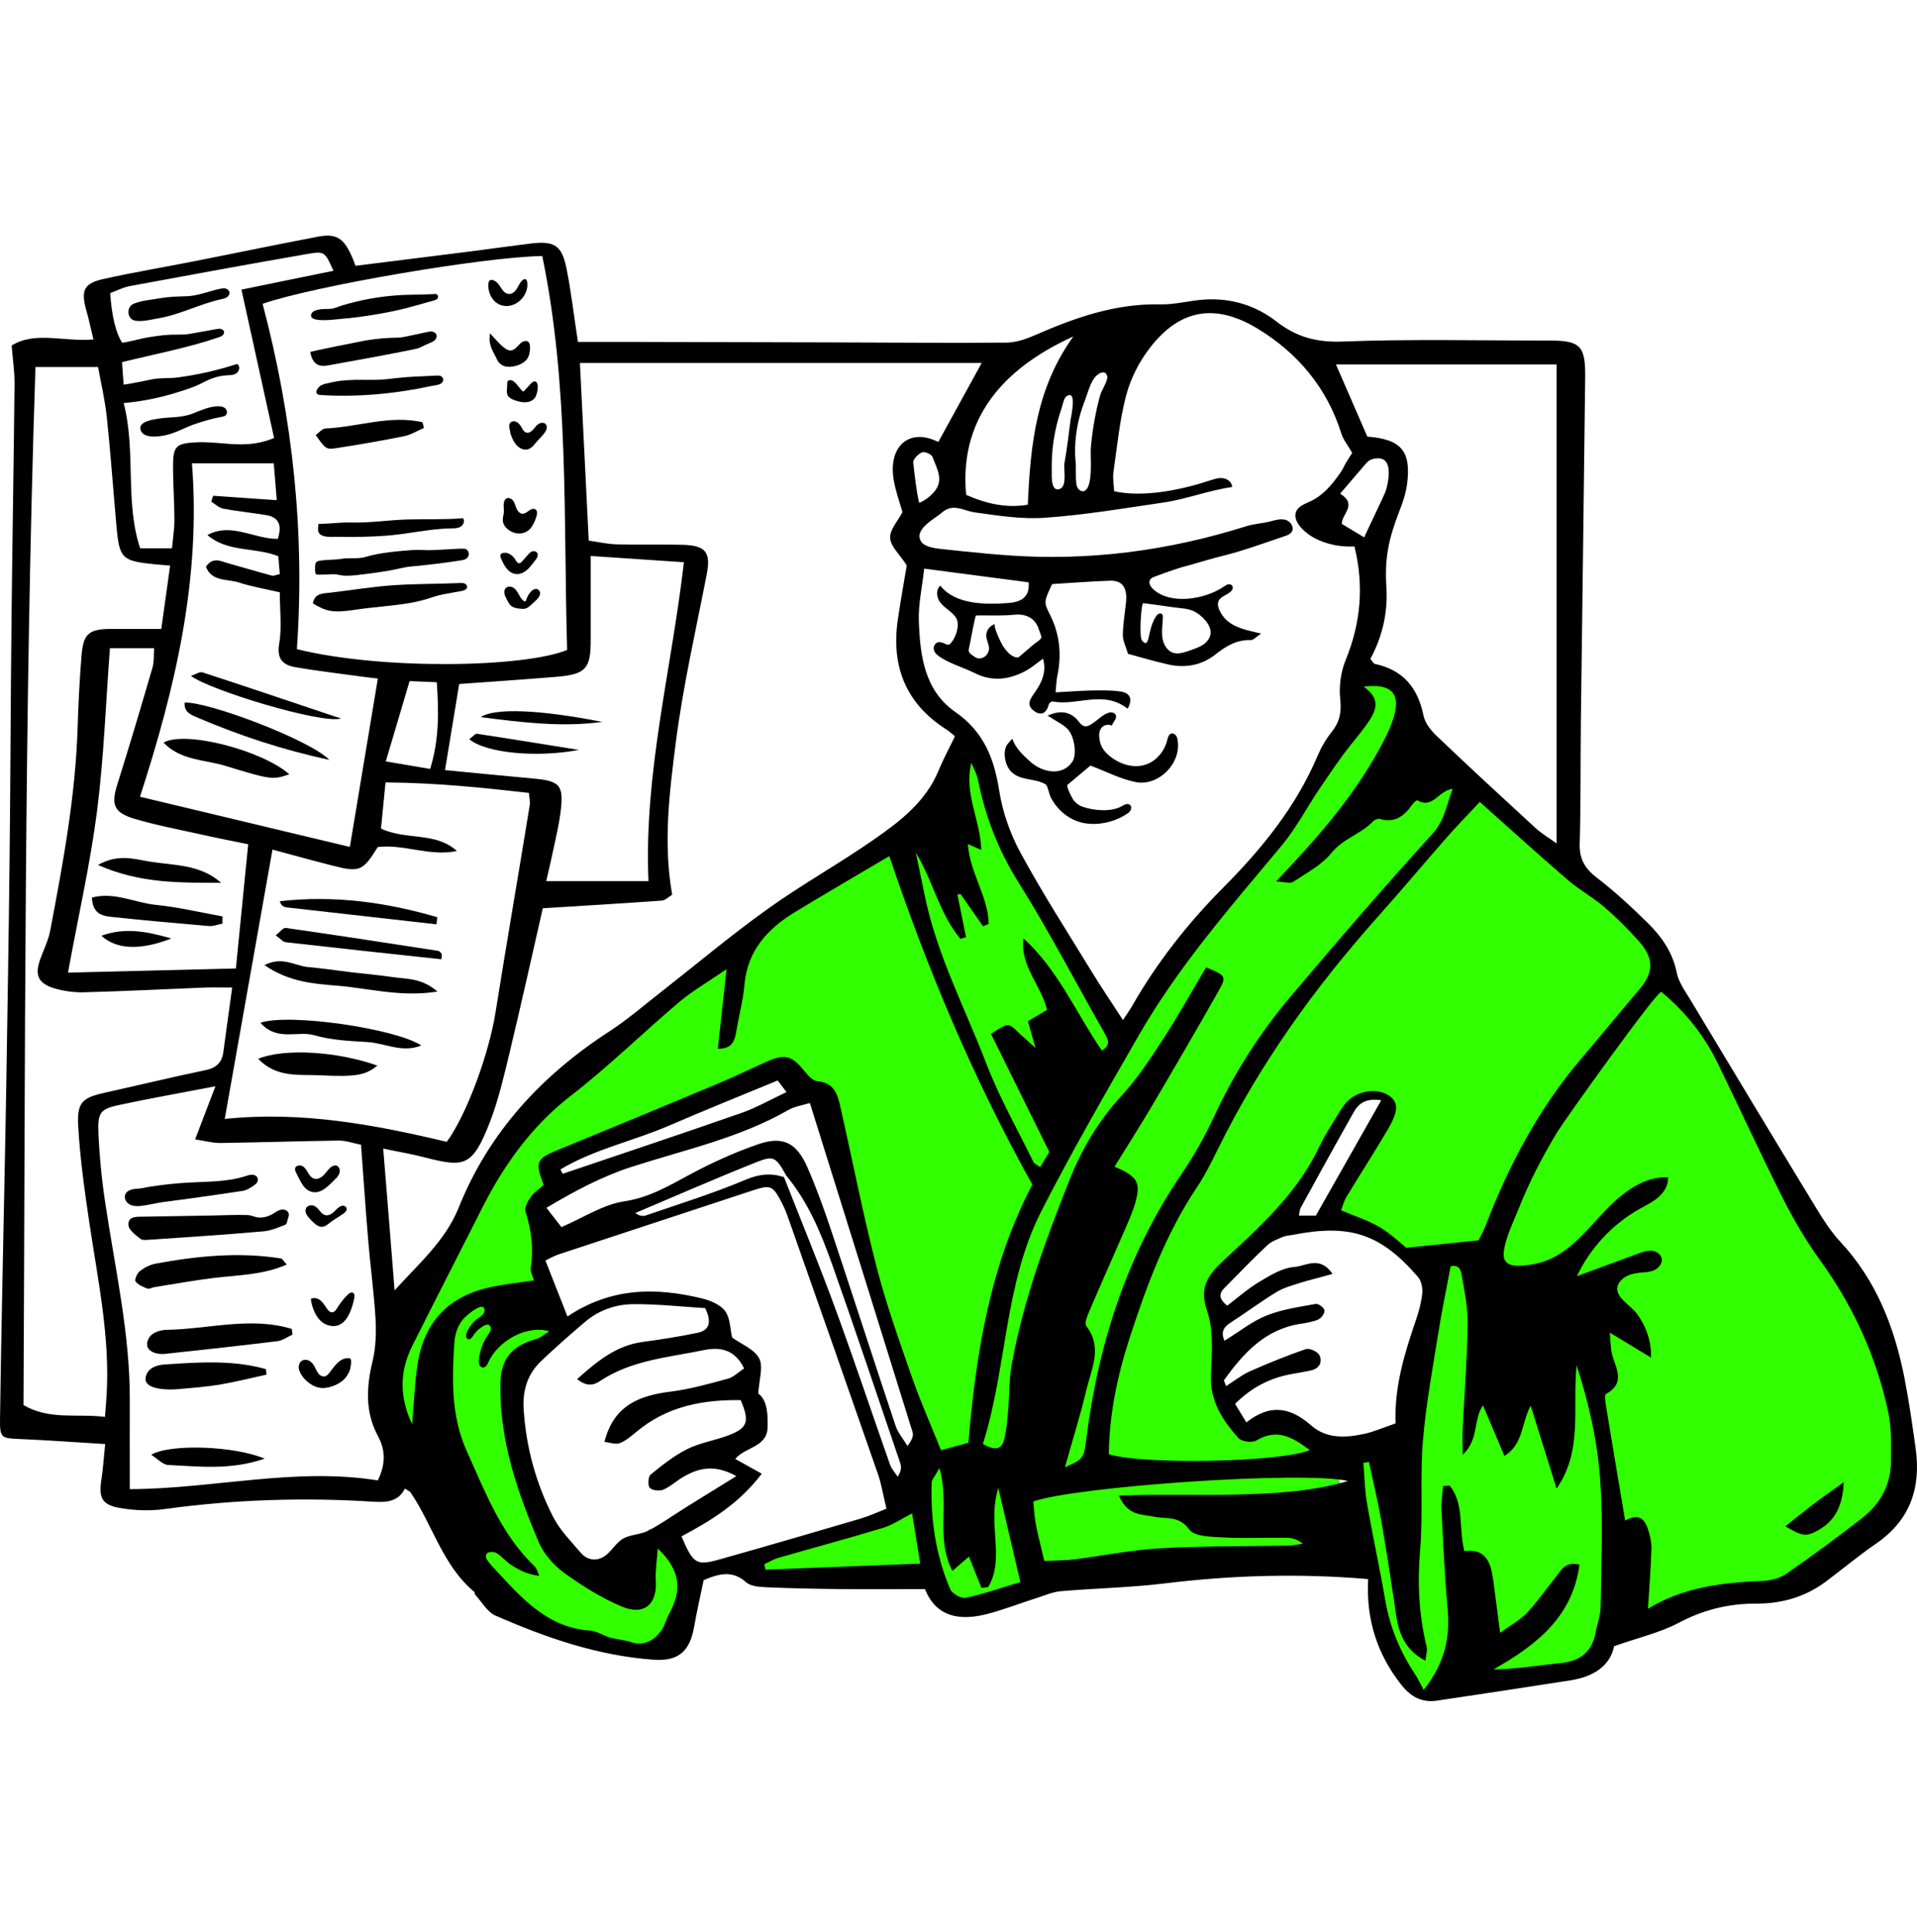 <?xml version="1.0" encoding="UTF-8"?> <svg xmlns="http://www.w3.org/2000/svg" width="129" height="130" viewBox="0 0 129 130" fill="none"><path d="M66.142 50.885L65.015 49.406L64.287 51.66L60.555 55.463L52.128 61.824L46.259 66.401L35.133 75.392L31.588 80.767L27.198 88.373L25.907 95.791L29.311 98.702L33.09 107.528L37.715 110.063L45.25 110.908L46.916 107.105L44.921 102.88H43.677L41.799 105.626H39.616L36.588 102.88L34.405 95.462L35.133 91.824L37.316 89.218L35.954 85.087L37.316 82.998L35.954 80.767L37.316 79.617V77.951L52.128 71.8L53.278 72.411L55.672 74.242L59.217 86.824L62.433 97.27L59.944 101.589L50.883 104.664V106.213H62.433L64.005 108.302L67.456 107.364L74.005 105.626L91.165 104.664L89.803 97.974L88.019 96.425L85.954 96.12L83.982 96.636L82.573 94.734L81.869 92.786V90.955V88.373V86.824V85.486L85.954 82.411L88.371 78.819L91.165 74.242L91.987 73.866L92.879 73.772L93.09 74.242V74.899L92.198 77.293L89.475 81.519L90.414 81.918L93.794 83.49L95.93 85.087V87.317L94.733 92.786L93.536 97.27H91.165V100.791L92.456 105.626L93.09 109.547L95.132 113.913H96.376L98.418 113.279L106.024 112.387L107.573 111.425L108.348 109.805L109.85 109.547L114.662 107.364L119.897 107.105L123.723 104.664L127.15 101.589L128.535 98.819L127.15 89.758L125.249 86.026L122.667 82.998L116.517 72.411L114.029 68.186L112.127 66.19V65.251L111.094 62.669L104.381 57.153L101.752 54.876L98.606 51.988L95.39 48.749L94.146 45.768L91.799 44.97L90.954 46.214V48.444L86.376 55.862L79.076 64.899L75.649 70.016L67.456 56.707L66.142 50.885Z" fill="#32FF00"></path><path d="M108.618 110.748C108.344 112.124 107.171 112.82 105.654 113.054C102.675 113.523 99.689 113.969 96.702 114.415C95.709 114.563 94.951 114.172 94.325 113.383C92.66 111.295 91.917 108.919 92.066 106.237C87.468 105.846 82.933 105.972 78.391 106.527C76.076 106.808 73.731 106.855 71.401 107.05C70.862 107.097 70.33 107.324 69.806 107.496C68.672 107.856 67.562 108.293 66.413 108.59C64.567 109.067 62.98 108.778 62.245 106.91C60.267 106.91 58.453 106.925 56.632 106.91C54.982 106.894 53.332 106.863 51.682 106.792C51.182 106.769 50.541 106.745 50.205 106.448C49.313 105.659 48.446 105.839 47.351 106.308C47.148 107.285 46.897 108.379 46.702 109.489C46.413 111.1 45.639 111.78 43.997 111.663C40.252 111.397 36.741 110.185 33.34 108.692C32.785 108.45 32.417 107.762 31.964 107.277C31.933 107.246 31.964 107.144 31.933 107.113C29.782 105.331 29.126 102.602 27.625 100.405C27.562 100.319 27.445 100.28 27.249 100.147C26.803 101.039 25.998 101.086 25.115 101.031C20.431 100.734 15.764 100.882 11.111 101.523C10.111 101.664 9.055 101.625 8.062 101.453C6.843 101.242 6.631 100.749 6.827 99.522C6.936 98.803 6.983 98.076 7.077 97.153C5.115 97.036 3.254 96.895 1.385 96.817C0.095 96.763 -0.014 96.763 0.001 95.488C0.072 90.297 0.189 85.114 0.291 79.923C0.33 77.758 0.384 75.585 0.416 73.419C0.494 68.283 0.588 63.147 0.642 58.011C0.705 52.585 0.713 47.16 0.775 41.742C0.83 36.434 0.924 31.126 0.979 25.826C0.986 25.044 0.869 24.262 0.783 23.246C2.37 22.261 4.286 23.011 6.287 22.839C6.115 22.128 5.983 21.487 5.803 20.854C5.435 19.54 5.638 19.064 6.975 18.767C8.977 18.321 11.01 17.985 13.019 17.586C15.81 17.039 18.602 16.453 21.401 15.921C22.761 15.663 23.262 16.077 23.926 17.883C26.499 17.563 29.079 17.242 31.667 16.914C33.027 16.742 34.38 16.546 35.74 16.382C37.312 16.195 37.812 16.507 38.125 18.078C38.438 19.642 38.617 21.229 38.891 23.004C40.126 23.004 41.416 23.004 42.707 23.004C47.101 23.011 51.495 23.027 55.889 23.035C59.829 23.043 63.77 23.082 67.71 23.05C68.367 23.05 69.055 22.808 69.665 22.542C72.347 21.37 75.068 20.408 78.062 20.479C79.079 20.502 80.095 20.205 81.112 20.15C82.879 20.056 84.513 20.549 85.912 21.643C87.226 22.668 88.594 23.043 90.33 22.98C94.951 22.8 99.579 22.918 104.208 22.91C106.35 22.91 106.694 23.238 106.671 25.404C106.585 33.112 106.475 40.82 106.381 48.528C106.35 51.272 106.381 54.008 106.303 56.752C106.272 57.776 106.639 58.417 107.437 59.035C108.657 59.973 109.79 61.02 110.885 62.099C111.823 63.022 112.558 64.077 112.832 65.437C112.957 66.079 113.395 66.673 113.747 67.259C116.569 71.95 119.392 76.64 122.245 81.323C122.715 82.097 123.223 82.878 123.84 83.543C126.264 86.146 127.484 89.297 128.156 92.705C128.461 94.269 128.688 95.856 128.907 97.435C129.282 100.085 128.547 102.266 126.256 103.845C125.084 104.65 123.981 105.573 122.84 106.425C121.464 107.449 119.876 107.895 118.18 107.887C116.311 107.879 114.607 108.309 112.941 109.192C111.706 109.841 110.299 110.162 108.633 110.748H108.618ZM52.886 79.048C52.23 77.875 52.066 77.727 50.963 78.164C48.203 79.259 45.482 80.455 42.746 81.612C43.027 81.807 43.254 81.839 43.449 81.776C45.693 81.002 47.976 80.299 50.158 79.376C51.072 78.985 51.862 78.907 52.754 79.189C53.919 82.151 55.13 85.091 56.225 88.077C57.499 91.548 58.664 95.05 59.892 98.537C59.994 98.834 60.236 99.084 60.408 99.35C60.666 98.951 60.658 98.678 60.58 98.435C59.063 93.979 57.57 89.508 55.998 85.067C55.24 82.933 54.364 80.83 52.879 79.056L52.886 79.048ZM36.53 61.091C35.787 64.343 35.06 67.618 34.278 70.879C33.903 72.426 33.543 73.998 32.972 75.475C31.784 78.54 31.237 78.547 28.524 77.852C27.679 77.633 26.819 77.492 25.787 77.273C26.061 80.635 26.311 83.723 26.553 86.811C28.195 85.005 29.978 83.457 30.861 81.26C32.91 76.147 36.459 72.34 41.026 69.377C42.214 68.603 43.301 67.665 44.419 66.79C46.827 64.906 49.173 62.928 51.659 61.153C53.973 59.496 56.475 58.105 58.813 56.478C60.58 55.251 62.308 53.93 63.168 51.819C63.481 51.061 63.879 50.334 64.247 49.568C64.247 49.56 64.223 49.497 64.184 49.466C64.012 49.325 63.84 49.169 63.645 49.052C60.94 47.316 59.962 44.807 60.416 41.695C60.603 40.406 60.838 39.123 61.018 38.037C60.549 37.31 59.931 36.77 59.9 36.192C59.868 35.629 60.431 35.035 60.728 34.456C60.525 33.737 60.267 33.034 60.142 32.306C59.751 30.047 61.158 28.781 63.074 29.703C63.152 29.742 63.277 29.664 63.168 29.688C64.177 27.843 65.123 26.123 66.061 24.419H39.024C39.227 28.437 39.415 32.346 39.618 36.372C40.275 36.465 40.885 36.606 41.495 36.622C42.972 36.661 44.45 36.614 45.92 36.653C47.515 36.692 47.843 37.169 47.554 38.654C46.827 42.399 45.967 46.136 45.482 49.912C45.052 53.281 44.614 56.69 45.232 60.192C45.013 60.325 44.786 60.567 44.544 60.59C41.932 60.778 39.321 60.934 36.53 61.106V61.091ZM75.865 47.668C74.216 46.394 72.464 47.52 70.83 47.191C70.76 47.176 70.603 47.301 70.58 47.387C70.431 47.957 70.087 48.192 69.595 47.84C69.008 47.418 69.345 47.004 69.665 46.542C70.103 45.909 70.439 45.206 70.189 44.314C69.759 44.619 69.415 44.924 69.024 45.135C67.914 45.729 66.764 45.878 65.592 45.284C64.818 44.893 63.746 44.604 63.082 44.072C62.933 43.955 62.816 43.767 62.832 43.58C62.847 43.392 63.004 43.196 63.199 43.204C63.707 43.22 63.754 43.65 64.122 43.087C64.356 42.727 64.567 42.071 64.38 41.656C64.153 41.156 63.465 40.898 63.191 40.406C63.012 40.085 63.004 39.647 63.27 39.397C64.286 40.695 66.35 40.679 67.844 40.57C68.586 40.515 69.321 40.265 69.219 39.178C66.897 38.873 64.614 38.576 62.191 38.256C62.05 39.522 61.792 40.656 61.831 41.774C61.909 44.088 62.206 46.456 64.278 47.895C66.201 49.232 66.897 51.014 67.241 53.203C67.468 54.633 67.976 56.095 68.672 57.37C70.134 60.067 71.8 62.654 73.403 65.273C74.067 66.368 74.786 67.423 75.568 68.627C75.873 68.158 76.045 67.931 76.178 67.689C77.859 64.749 79.931 62.115 82.316 59.715C84.904 57.112 87.202 54.297 88.657 50.865C88.899 50.295 89.22 49.732 89.611 49.247C90.142 48.583 90.283 47.934 90.189 47.066C90.095 46.198 90.22 45.221 90.549 44.416C91.581 41.907 91.792 39.381 91.143 36.763C90.228 36.809 89.313 36.638 88.5 36.223C87.969 35.957 87.022 35.215 87.187 34.519C87.296 34.073 87.812 33.901 88.227 33.706C88.915 33.377 89.454 32.807 89.908 32.205C90.126 31.908 90.353 31.611 90.502 31.267C90.549 31.157 90.994 30.462 90.994 30.469C90.689 29.938 90.392 29.586 90.267 29.18C89.298 26.092 87.335 23.754 84.63 22.112C81.776 20.377 79.392 20.807 77.398 23.379C76.678 24.301 76.1 25.427 75.795 26.553C75.341 28.249 75.177 30.024 74.927 31.767C74.865 32.189 74.958 32.635 74.974 33.049C76.944 33.495 79.525 32.948 81.409 32.33C81.698 32.236 82.003 32.127 82.308 32.174C82.613 32.221 82.918 32.455 82.91 32.768C81.338 32.987 79.853 33.581 78.305 33.807C75.654 34.198 73.004 34.644 70.338 34.832C68.766 34.949 67.163 34.691 65.592 34.472C64.833 34.37 64.145 33.815 63.371 34.495C62.91 34.902 61.401 35.645 62.019 36.481C62.222 36.763 62.855 36.88 63.191 36.919C65.396 37.153 67.609 37.404 69.829 37.458C72.535 37.521 75.24 37.318 77.906 36.856C79.251 36.622 80.588 36.333 81.909 35.973C82.558 35.801 83.199 35.613 83.84 35.41C84.403 35.23 84.935 35.222 85.498 35.074C85.826 34.988 86.17 34.886 86.499 34.972C86.827 35.058 87.101 35.441 86.944 35.746C86.843 35.934 86.624 36.02 86.421 36.082C85.037 36.544 83.66 37.06 82.253 37.404C81.518 37.583 80.783 37.818 80.048 38.021C79.259 38.217 78.485 38.506 77.726 38.787C77.601 38.834 77.468 38.881 77.398 38.998C77.265 39.202 77.421 39.475 77.601 39.639C78.79 40.734 81.127 40.304 82.339 39.475C82.433 39.413 82.527 39.342 82.629 39.319C82.73 39.295 82.871 39.319 82.926 39.42C82.98 39.507 82.957 39.624 82.902 39.702C82.66 40.054 82.05 40.093 81.964 40.554C81.901 40.906 82.222 41.383 82.441 41.625C83.051 42.274 84.044 42.422 84.865 42.626C84.521 42.852 84.341 43.071 84.169 43.063C83.199 43.032 82.488 43.478 81.745 44.064C80.869 44.752 79.767 44.955 78.657 44.713C77.718 44.51 76.804 44.228 75.904 43.986C75.764 43.501 75.56 43.118 75.56 42.735C75.568 42 75.693 41.273 75.772 40.538C75.873 39.538 75.529 39.038 74.685 39.069C73.379 39.116 72.073 39.217 70.799 39.295C70.259 40.468 70.213 40.492 70.658 41.359C71.331 42.696 71.448 44.072 71.143 45.518C71.08 45.815 71.08 46.136 71.034 46.581C71.925 46.535 72.652 46.472 73.387 46.456C74.067 46.449 74.755 46.425 75.427 46.527C75.873 46.597 76.303 46.871 75.904 47.645L75.865 47.668ZM110.901 108.231C113.293 106.769 115.928 106.472 118.61 106.362C119.157 106.339 119.775 106.183 120.213 105.878C121.948 104.682 123.645 103.423 125.31 102.133C126.538 101.179 127.249 99.889 127.249 98.302C127.249 97.231 127.296 96.129 127.085 95.097C126.295 91.314 124.716 87.874 122.441 84.731C121.51 83.449 120.705 82.058 119.986 80.643C118.477 77.641 117.077 74.584 115.607 71.566C114.708 69.714 113.481 68.127 111.8 66.735C111.573 66.547 105.342 75.272 104.826 76.108C103.793 77.797 102.887 79.564 102.159 81.401C101.815 82.269 101.276 83.34 101.19 84.278C101.088 85.317 102.183 85.2 102.965 85.091C103.457 85.02 103.942 84.88 104.396 84.669C105.873 83.973 106.913 82.613 108.039 81.432C109.165 80.252 110.604 79.134 112.238 79.204C112.285 79.712 111.995 80.197 111.612 80.533C111.229 80.869 110.768 81.088 110.322 81.338C108.5 82.362 107.007 83.965 106.116 85.857C107.5 85.349 108.883 84.841 110.259 84.332C110.541 84.231 110.838 84.121 111.135 84.145C111.432 84.168 111.745 84.348 111.815 84.645C111.894 84.981 111.628 85.317 111.307 85.458C110.987 85.599 110.627 85.591 110.283 85.63C109.814 85.685 109.313 85.834 109.024 86.209C108.336 87.108 109.657 87.733 110.119 88.343C110.776 89.219 111.127 90.235 111.104 91.337C110.064 90.704 109.267 90.227 108.328 89.656C108.367 90.164 108.383 90.493 108.422 90.829C108.547 91.837 109.571 92.955 108.062 93.792C107.969 93.847 108.016 94.222 108.047 94.441C108.469 97.013 108.899 99.585 109.36 102.305C110.275 101.781 110.682 102.211 110.893 102.876C111.034 103.298 111.143 103.767 111.127 104.205C111.088 105.503 110.987 106.8 110.893 108.246L110.901 108.231ZM99.579 53.946C98.774 54.813 98.07 55.533 97.406 56.283C95.826 58.081 94.286 59.926 92.691 61.708C88.453 66.462 84.771 71.59 81.948 77.32C81.518 78.188 81.088 79.071 80.549 79.869C78.461 82.988 77.171 86.459 76.022 89.992C75.193 92.533 74.646 95.144 74.614 97.834C76.929 98.561 86.17 98.381 88.141 97.56C87.015 96.723 85.967 96.059 84.544 96.911C84.263 97.083 83.551 96.989 83.34 96.755C82.269 95.558 81.417 94.261 81.487 92.51C81.549 91.071 81.682 89.508 81.229 88.194C80.674 86.584 81.307 85.771 82.331 84.809C84.779 82.534 87.288 80.306 88.758 77.187C89.118 76.413 89.603 75.702 90.04 74.967C90.22 74.678 90.408 74.381 90.635 74.131C91.362 73.364 92.675 73.177 93.457 73.701C94.106 74.138 94.13 74.725 93.395 75.975C92.503 77.5 91.534 78.985 90.619 80.502C90.431 80.815 90.338 81.182 90.244 81.424C91.198 81.831 92.073 82.105 92.84 82.558C93.606 83.019 94.27 83.66 94.638 83.949C96.444 83.762 97.883 83.613 99.493 83.449C99.603 83.23 99.829 82.839 99.986 82.425C101.55 78.352 103.575 74.545 106.421 71.207C107.718 69.69 108.977 68.135 110.275 66.618C111.299 65.422 111.338 64.492 110.259 63.295C109.54 62.49 108.766 61.716 107.945 61.013C107.179 60.356 106.264 59.864 105.498 59.199C103.512 57.487 101.573 55.728 99.564 53.938L99.579 53.946ZM27.734 95.832C27.851 94.48 27.898 93.12 28.101 91.775C28.524 89.007 30.119 87.256 32.871 86.631C33.864 86.404 34.88 86.302 35.928 86.146C35.85 85.849 35.678 85.56 35.717 85.31C35.92 84.004 35.756 82.761 35.365 81.51C35.279 81.229 35.537 80.783 35.748 80.486C35.967 80.181 36.319 79.963 36.585 79.728C35.983 78.125 36.076 77.961 37.671 77.312C41.252 75.843 44.833 74.365 48.406 72.864C49.454 72.426 50.486 71.926 51.518 71.457C52.808 70.871 53.301 71.011 54.153 72.082C54.38 72.364 54.708 72.723 55.013 72.747C56.053 72.825 56.342 73.536 56.522 74.342C57.343 77.953 58.047 81.588 58.969 85.169C59.618 87.702 60.502 90.172 61.362 92.643C61.933 94.276 62.636 95.863 63.324 97.568C63.864 97.419 64.497 97.247 65.169 97.067C65.678 90.899 66.686 84.981 69.47 79.697C65.451 72.489 62.378 65.117 59.845 57.596C57.656 58.894 55.545 60.114 53.457 61.388C51.628 62.506 50.298 63.968 50.095 66.251C50.001 67.322 49.712 68.385 49.532 69.448C49.431 70.058 49.243 70.566 48.305 70.558C48.485 68.893 48.664 67.243 48.891 65.203C47.617 66.079 46.585 66.673 45.685 67.431C43.246 69.495 40.963 71.746 38.445 73.693C36.217 75.413 34.552 77.516 33.176 79.908C32.722 80.697 32.324 81.518 31.909 82.331C30.517 85.075 29.11 87.811 27.734 90.563C26.874 92.283 26.882 94.034 27.734 95.817V95.832ZM17.671 20.439C19.704 28.116 20.525 35.856 19.978 43.673C25.646 45.081 35.248 44.924 38.164 43.728C37.906 34.902 38.305 25.982 36.491 17.226C32.675 17.273 21.198 19.22 17.671 20.439ZM2.386 24.7C1.612 48.059 1.706 71.308 1.581 94.527C3.324 95.558 5.185 95.09 7.061 95.324C7.101 94.792 7.147 94.355 7.171 93.909C7.413 90 6.6 86.201 6.029 82.37C5.701 80.174 5.388 77.969 5.263 75.764C5.169 74.123 5.553 73.841 7.163 73.49C9.391 72.997 11.604 72.458 13.832 71.996C14.559 71.848 14.935 71.48 15.029 70.777C15.216 69.377 15.412 67.978 15.623 66.438C14.982 66.438 14.411 66.422 13.848 66.438C11.111 66.547 8.383 66.688 5.646 66.759C4.974 66.774 4.27 66.68 3.629 66.485C2.55 66.149 2.331 65.586 2.707 64.538C2.933 63.897 3.254 63.272 3.379 62.608C4.239 58.081 5.083 53.555 5.224 48.927C5.271 47.332 5.357 45.737 5.482 44.15C5.607 42.61 5.967 42.313 7.538 42.313C8.602 42.313 9.665 42.313 10.854 42.313C11.057 40.882 11.245 39.514 11.448 38.053C10.932 38.005 10.658 37.99 10.384 37.959C8.195 37.74 8.031 37.576 7.836 35.379C7.617 32.94 7.445 30.493 7.187 28.054C7.061 26.889 6.788 25.748 6.6 24.692H2.378L2.386 24.7ZM8.711 100.187C14.317 100.171 19.868 98.701 25.427 99.6C25.944 98.498 25.967 97.607 25.42 96.591C24.575 95.019 24.646 93.323 25.068 91.595C25.287 90.68 25.326 89.688 25.271 88.742C25.169 86.983 24.927 85.231 24.779 83.473C24.599 81.331 24.458 79.189 24.294 77.015C23.707 76.898 23.27 76.734 22.824 76.734C20.15 76.773 17.484 76.859 14.81 76.898C14.302 76.898 13.793 76.757 13.129 76.656C13.621 75.366 14.012 74.342 14.497 73.083C12.151 73.536 10.087 73.896 8.047 74.334C6.757 74.607 6.561 74.834 6.624 76.234C6.694 77.82 6.85 79.415 7.093 80.994C7.75 85.388 8.75 89.734 8.735 94.214C8.727 96.09 8.735 97.966 8.735 100.179L8.711 100.187ZM104.74 24.52H89.9C90.627 26.201 91.323 27.796 92.011 29.375C94.294 29.547 94.974 30.352 94.685 32.565C94.607 33.174 94.403 33.784 94.177 34.363C93.442 36.254 93.168 37.536 93.293 39.499C93.403 41.242 93.012 42.86 92.214 44.33C92.371 44.51 92.433 44.651 92.519 44.666C94.427 45.073 95.412 46.276 95.795 48.153C95.897 48.661 96.303 49.161 96.702 49.536C98.883 51.616 101.096 53.656 103.317 55.697C103.707 56.056 104.169 56.33 104.747 56.744V24.52H104.74ZM25.944 52.624C25.826 53.844 25.732 54.782 25.639 55.744C27.327 56.549 29.305 55.939 30.744 57.252C28.938 57.643 27.202 56.776 25.42 56.987C24.419 58.605 24.2 58.706 22.378 58.237C21.026 57.894 19.689 57.518 18.336 57.159C17.249 63.272 16.201 69.19 15.123 75.28C20.353 74.74 25.255 75.678 30.064 76.82C31.416 74.983 32.902 70.879 33.34 68.142C34.083 63.483 34.888 58.832 35.646 54.18C35.685 53.922 35.615 53.648 35.592 53.344C32.402 52.984 29.305 52.663 25.944 52.64V52.624ZM71.675 98.709C72.886 98.177 72.933 98.13 73.098 96.841C73.903 90.415 75.834 84.395 79.509 78.993C80.338 77.774 81.073 76.46 81.698 75.123C83.051 72.2 84.771 69.51 86.835 67.064C89.962 63.358 93.137 59.684 96.397 56.095C97.226 55.181 97.328 54.164 97.757 53.07C96.796 53.179 96.413 54.454 95.388 53.844C95.341 53.813 95.107 54.016 95.013 54.157C94.481 54.915 93.84 55.392 92.847 55.095C92.722 55.056 92.496 55.157 92.386 55.267C91.573 56.119 90.377 56.416 89.595 57.385C88.938 58.198 87.914 58.738 87.015 59.332C86.819 59.457 86.452 59.332 85.873 59.301C88.547 56.486 90.908 53.805 92.668 50.67C93.16 49.787 93.668 48.864 93.879 47.895C94.177 46.535 93.465 45.98 91.761 46.198C93.082 47.105 92.503 48.004 91.87 48.872C91.401 49.513 90.869 50.115 90.392 50.764C89.822 51.546 89.274 52.343 88.735 53.148C87.914 54.383 87.218 55.712 86.28 56.846C82.84 60.966 79.298 65.015 76.608 69.69C74.364 73.599 72.105 77.5 70.056 81.518C67.562 86.428 67.765 92.033 66.139 97.145C66.858 97.56 67.398 97.615 67.585 96.809C67.726 96.207 67.781 95.582 67.836 94.964C67.93 93.886 67.898 92.791 68.094 91.736C68.876 87.46 70.377 83.387 71.98 79.368C72.8 77.305 73.926 75.397 75.467 73.724C76.538 72.567 77.421 71.215 78.289 69.878C79.306 68.314 80.213 66.673 81.159 65.086C82.464 65.602 82.55 65.688 82.042 66.594C80.556 69.229 79.032 71.832 77.499 74.436C76.694 75.796 75.842 77.125 74.998 78.493C76.538 79.142 76.772 79.54 76.413 80.862C76.249 81.463 75.99 82.042 75.74 82.621C74.951 84.45 74.13 86.271 73.348 88.108C73.199 88.46 72.949 89.015 73.09 89.203C74.208 90.633 73.457 92.056 73.121 93.448C72.707 95.191 72.167 96.911 71.659 98.717L71.675 98.709ZM45.85 103.345C46.647 105.213 46.85 105.354 48.414 104.916C51.589 104.025 54.763 103.095 57.929 102.164C58.508 101.992 59.055 101.734 59.65 101.5C59.438 100.609 59.321 99.874 59.087 99.194C57.108 93.495 55.107 87.803 53.105 82.12C52.957 81.69 52.793 81.26 52.581 80.862C51.987 79.728 51.839 79.697 50.564 80.119C46.241 81.549 41.909 82.964 37.585 84.395C37.32 84.481 37.077 84.622 36.702 84.802C37.202 86.076 37.679 87.295 38.187 88.57C41.119 86.607 44.137 86.607 47.218 87.35C47.797 87.491 48.477 87.772 48.797 88.21C49.149 88.687 49.133 89.43 49.266 89.985C49.9 90.446 50.768 90.774 51.088 91.392C51.377 91.955 51.08 92.83 51.026 93.753C51.651 94.214 51.675 95.168 51.651 96.059C51.612 97.372 50.119 97.357 49.477 98.154C50.056 98.475 50.572 98.764 51.26 99.147C49.759 101.132 47.89 102.282 45.865 103.36L45.85 103.345ZM9.415 53.602C14.216 54.751 18.782 55.837 23.543 56.979C24.192 53.086 24.802 49.396 25.427 45.651C25.052 45.604 24.716 45.573 24.388 45.526C22.871 45.315 21.338 45.143 19.829 44.877C19.008 44.729 18.617 44.299 18.789 43.298C18.977 42.196 18.828 41.039 18.828 39.85C17.836 39.616 16.944 39.475 16.092 39.194C15.318 38.936 14.239 39.155 13.856 38.123C14.348 37.435 14.849 37.763 15.326 37.888C16.319 38.162 17.296 38.459 18.289 38.725C18.422 38.764 18.594 38.67 18.828 38.623C18.789 38.154 18.75 37.74 18.727 37.419C17.093 36.786 15.334 37.177 13.957 35.996C15.568 35.121 17.124 36.278 18.696 36.254C18.993 35.332 18.766 34.792 17.898 34.652C16.944 34.495 15.982 34.402 15.029 34.222C14.739 34.167 14.481 33.917 14.216 33.753C14.255 33.62 14.302 33.487 14.341 33.354C15.717 33.448 17.093 33.55 18.625 33.651C18.547 32.729 18.492 31.97 18.422 31.173H12.918C13.527 38.952 11.807 46.253 9.415 53.617V53.602ZM99.782 94.566C99.126 95.519 99.532 96.841 98.43 97.873C98.43 97.059 98.406 96.559 98.43 96.059C98.547 93.729 98.735 91.4 98.766 89.07C98.782 87.944 98.539 86.811 98.344 85.701C98.234 85.083 97.797 85.13 97.617 85.2C97.312 86.819 97.023 88.187 96.804 89.57C96.413 92.033 95.951 94.495 95.748 96.981C95.545 99.42 95.764 101.899 95.561 104.33C95.373 106.519 95.482 108.645 95.998 110.772C96.069 111.053 95.951 111.374 95.92 111.725C94.74 111.116 94.177 110.17 93.958 108.708C93.645 106.566 93.317 104.432 92.949 102.305C92.722 100.984 92.402 99.671 92.12 98.357C91.995 98.373 91.87 98.396 91.745 98.412C91.823 99.303 91.831 100.202 91.98 101.086C92.355 103.267 92.832 105.424 93.207 107.605C93.52 109.443 94.2 111.1 95.224 112.64C95.435 112.96 95.592 113.312 95.803 113.695C97.288 111.811 97.585 110.084 97.413 108.192C97.21 105.979 97.116 103.759 96.999 101.539C96.976 101.023 97.07 100.499 97.109 99.975C97.257 99.975 97.406 99.96 97.554 99.952C98.547 101.179 98.141 102.798 98.539 104.353C100.033 104.15 100.33 105.19 100.486 106.331C100.635 107.418 100.768 108.512 100.948 109.857C101.698 109.31 102.308 108.981 102.761 108.504C103.457 107.762 104.044 106.91 104.685 106.112C105.052 105.651 105.334 105.018 106.288 105.268C105.803 108.833 103.348 110.693 100.494 112.319C102.081 112.288 103.567 112.038 105.06 111.882C106.374 111.749 107.148 111.1 107.382 109.802C107.484 109.239 107.703 108.692 107.711 108.129C107.75 105.291 107.883 102.446 107.687 99.624C107.507 97.067 106.968 94.534 106.092 91.853C105.803 94.785 106.522 97.599 104.747 100.14C104.184 98.349 103.621 96.551 103.004 94.573C102.355 95.77 102.527 97.153 101.237 97.951C100.752 96.817 100.299 95.746 99.798 94.558L99.782 94.566ZM30.901 46.011C30.596 47.864 30.283 49.74 29.947 51.811C32.026 52.007 33.926 52.202 35.842 52.374C37.711 52.538 37.961 52.812 37.711 54.719C37.609 55.509 37.421 56.283 37.257 57.065C37.108 57.776 36.944 58.48 36.757 59.277H43.637C43.324 51.991 45.185 45.088 46.022 37.826C43.848 37.677 41.846 37.544 39.751 37.404C39.751 39.358 39.751 41.172 39.751 42.985C39.759 44.987 39.446 45.362 37.453 45.534C35.302 45.714 33.152 45.854 30.901 46.019V46.011ZM47.445 88.007C45.928 87.913 44.294 87.733 42.652 87.741C41.44 87.741 40.283 88.147 39.337 88.96C38.344 89.805 37.359 90.673 36.413 91.572C35.49 92.447 35.154 93.557 35.24 94.839C35.404 97.388 36.069 99.796 37.218 102.047C37.671 102.938 38.422 103.689 39.079 104.463C39.501 104.963 40.119 105.049 40.635 104.729C41.119 104.424 41.424 103.814 41.917 103.525C42.425 103.228 43.105 103.251 43.629 102.977C44.528 102.508 45.357 101.906 46.225 101.367C47.265 100.718 48.312 100.077 49.548 99.311C48.07 98.482 46.976 98.764 45.912 99.405C45.474 99.671 45.084 100.038 44.622 100.226C44.364 100.327 43.872 100.273 43.723 100.093C43.575 99.921 43.614 99.342 43.786 99.201C44.567 98.568 45.373 97.927 46.264 97.482C47.124 97.059 48.117 96.911 49.016 96.567C50.322 96.075 50.455 95.637 49.845 94.198C47.288 94.159 44.88 94.613 42.832 96.325C42.48 96.614 42.12 96.934 41.706 97.091C41.409 97.2 41.018 97.044 40.674 97.005C41.307 94.519 43.058 93.878 45.169 93.62C46.459 93.456 47.734 93.096 48.993 92.752C49.384 92.643 49.704 92.306 50.072 92.064C49.438 90.751 48.414 90.618 47.382 90.829C44.997 91.321 42.503 91.501 40.385 92.908C39.931 93.213 39.485 93.299 38.836 92.783C40.197 91.572 41.463 90.524 43.246 90.282C44.489 90.118 45.725 89.922 46.952 89.664C47.734 89.5 47.914 88.953 47.453 88.007H47.445ZM93.911 95.754C93.825 93.26 94.521 91.04 95.279 88.82C95.482 88.234 95.647 87.616 95.709 86.998C95.74 86.647 95.647 86.17 95.42 85.912C92.902 82.996 90.846 82.323 86.976 83.082C86.749 83.129 86.514 83.136 86.311 83.222C85.951 83.379 85.553 83.519 85.279 83.778C84.286 84.716 83.332 85.701 82.378 86.67C81.964 87.092 82.089 87.444 82.582 87.843C83.332 87.272 84.02 86.662 84.794 86.209C85.513 85.779 86.311 85.294 87.101 85.239C87.844 85.192 88.813 84.442 89.673 85.708C88.829 85.943 88.141 86.107 87.46 86.318C86.929 86.49 86.366 86.639 85.897 86.928C84.833 87.577 83.825 88.327 82.777 89.007C82.261 89.336 82.183 89.695 82.394 90.204C83.403 89.586 84.263 88.89 85.248 88.499C86.28 88.085 87.429 87.929 88.539 87.725C88.719 87.694 89.094 87.975 89.126 88.155C89.157 88.343 88.922 88.671 88.727 88.765C88.375 88.929 87.969 88.992 87.57 89.054C85.162 89.406 83.684 91.016 82.371 92.854C82.339 92.901 82.433 93.041 82.511 93.252C83.043 92.916 83.528 92.525 84.075 92.275C85.318 91.72 86.577 91.212 87.867 90.766C88.109 90.68 88.664 90.93 88.782 91.165C89.008 91.618 88.797 92.064 88.234 92.197C87.789 92.299 87.335 92.361 86.89 92.447C85.459 92.713 84.224 93.338 83.113 94.448C83.356 94.847 83.567 95.207 83.872 95.699C85.467 94.417 86.858 94.683 88.234 95.903C89.266 96.809 90.564 96.739 91.815 96.465C92.48 96.317 93.113 96.035 93.919 95.762L93.911 95.754ZM8.328 27.139C9.165 30.43 8.391 33.745 9.431 36.888H11.573C11.635 36.223 11.737 35.606 11.737 34.988C11.737 33.792 11.643 32.596 11.643 31.4C11.643 30.024 11.823 29.828 13.215 29.758C13.832 29.727 14.466 29.789 15.083 29.836C16.147 29.93 17.202 29.977 18.445 29.469C17.726 26.185 17.007 22.933 16.248 19.486C18.25 19.071 20.337 18.649 22.441 18.219C21.862 16.945 21.846 16.883 20.689 17.086C16.71 17.774 12.73 18.509 8.758 19.243C8.281 19.329 7.828 19.572 7.413 19.72C7.523 21.273 7.789 22.381 8.211 23.043C8.25 23.105 9.618 22.753 9.775 22.73C10.345 22.628 10.916 22.542 11.495 22.519C11.972 22.503 12.363 22.535 12.839 22.449C13.41 22.347 13.981 22.245 14.552 22.144C14.653 22.128 14.755 22.105 14.857 22.128C14.958 22.151 15.052 22.222 15.076 22.316C15.099 22.41 15.044 22.503 14.974 22.566C14.904 22.628 14.81 22.66 14.724 22.691C12.62 23.41 10.377 23.832 8.211 24.364C8.25 24.895 8.281 25.38 8.32 25.881C8.977 25.787 9.626 25.638 10.275 25.513C10.822 25.411 11.393 25.466 11.948 25.396C13.309 25.216 14.653 24.911 15.951 24.489C16.17 24.591 16.123 24.95 15.928 25.099C15.732 25.247 15.466 25.239 15.224 25.255C14.614 25.294 14.09 25.505 13.559 25.787C13.066 26.045 12.511 26.217 11.987 26.381C10.799 26.756 9.579 27.006 8.344 27.116L8.328 27.139ZM15.873 65.156C16.139 62.451 16.413 59.699 16.702 56.799C15.592 56.572 14.544 56.369 13.504 56.135C12.003 55.798 10.486 55.517 9.024 55.079C7.632 54.657 7.476 54.11 7.898 52.765C8.719 50.162 9.493 47.543 10.259 44.924C10.377 44.525 10.338 44.08 10.369 43.611H7.398C7.116 47.309 6.991 50.959 6.53 54.571C6.069 58.144 5.263 61.669 4.575 65.437C8.383 65.344 12.003 65.25 15.881 65.156H15.873ZM64.653 60.161L64.427 60.176C64.622 61.138 64.81 62.092 65.005 63.053C64.88 63.092 64.755 63.123 64.63 63.163C63.207 61.466 62.785 59.254 61.628 57.362C61.831 58.355 62.034 59.34 62.245 60.333C63.066 64.28 64.943 67.837 66.374 71.559C67.249 73.841 68.469 75.983 69.548 78.188C69.611 78.305 69.782 78.368 69.994 78.524C70.283 78.047 70.533 77.633 70.611 77.5C69.219 74.686 67.945 72.106 66.686 69.557C67.859 68.799 67.851 68.799 68.508 69.44C68.836 69.753 69.18 70.05 69.681 70.503C69.47 69.737 69.329 69.252 69.173 68.705C69.642 68.424 70.056 68.181 70.463 67.939C70.064 66.297 68.641 65.015 68.868 63.123C71.206 65.258 72.417 68.15 74.145 70.683C74.771 70.308 74.575 69.948 74.325 69.503C72.402 66.133 70.619 62.678 68.555 59.394C67.187 57.221 66.303 54.938 65.811 52.452C65.732 52.062 65.513 51.702 65.365 51.327C64.841 53.383 65.99 55.181 66.029 57.182C65.701 57.033 65.474 56.932 65.13 56.783C65.263 58.746 66.507 60.325 66.53 62.154C66.405 62.209 66.28 62.264 66.155 62.318C65.654 61.599 65.154 60.88 64.646 60.161H64.653ZM44.263 104.15C44.208 105.01 44.09 105.682 44.13 106.339C44.231 107.942 43.34 108.723 41.815 108.074C40.463 107.504 39.188 106.699 37.992 105.839C37.281 105.323 36.608 104.572 36.264 103.775C34.81 100.366 33.598 96.872 33.676 93.08C33.707 91.407 34.427 90.547 36.115 90.078C36.373 90.008 36.592 89.797 36.968 89.562C35.412 89.125 33.52 90.211 32.863 91.642C32.793 91.806 32.691 91.994 32.511 92.002C32.394 92.002 32.292 91.908 32.253 91.798C32.214 91.689 32.214 91.572 32.23 91.454C32.292 90.868 32.503 90.29 32.84 89.805C32.918 89.695 33.004 89.586 33.027 89.453C33.051 89.32 32.996 89.164 32.863 89.125C32.777 89.101 32.683 89.132 32.605 89.172C32.3 89.328 32.034 89.562 31.846 89.852C31.768 89.977 31.659 90.133 31.518 90.102C31.338 90.063 31.346 89.805 31.416 89.641C31.573 89.265 31.839 88.929 32.167 88.695C32.284 88.609 32.41 88.531 32.503 88.421C32.597 88.312 32.644 88.147 32.581 88.015C32.386 87.624 31.362 88.523 31.174 88.742C30.783 89.195 30.611 89.773 30.572 90.368C30.408 92.822 30.361 95.308 31.401 97.607C32.644 100.351 33.707 103.212 35.967 105.37C36.131 105.526 36.186 105.8 36.288 106.018C35.49 105.925 34.904 105.62 34.349 105.252C34.012 105.033 33.754 104.682 33.41 104.486C33.184 104.353 32.652 104.361 32.699 104.752C32.722 104.94 33.082 105.338 33.215 105.479C35.029 107.418 36.749 109.497 39.704 109.701C40.197 109.732 40.658 110.084 41.151 110.201C41.596 110.302 42.081 110.342 42.511 110.49C42.91 110.631 43.309 110.6 43.7 110.412C44.044 110.248 44.294 109.982 44.513 109.677C44.747 109.349 44.841 108.919 45.036 108.559C45.881 107.035 45.842 105.659 44.255 104.174L44.263 104.15ZM54.497 74.209C53.989 74.365 53.473 74.436 53.051 74.678C49.751 76.57 46.053 77.359 42.488 78.508C40.51 79.15 38.657 80.135 36.772 81.26C37.21 81.823 37.546 82.253 37.781 82.558C39.282 81.909 40.596 81.034 42.011 80.822C43.739 80.564 45.076 79.736 46.53 78.962C47.976 78.196 49.485 77.508 51.041 76.976C52.691 76.413 53.598 76.882 54.317 78.501C54.911 79.853 55.42 81.252 55.889 82.652C57.367 87.076 58.789 91.509 60.267 95.926C60.431 96.411 60.799 96.833 61.065 97.278C61.377 96.88 61.487 96.583 61.409 96.348C59.118 88.968 56.811 81.604 54.497 74.201V74.209ZM70.275 105.018C71.08 104.979 71.706 104.987 72.316 104.908C74.231 104.666 76.139 104.275 78.062 104.166C80.908 104.002 83.762 104.041 86.616 103.986C86.968 103.986 87.32 103.908 87.671 103.861C87.281 103.532 86.913 103.462 86.546 103.454C85.115 103.439 83.692 103.509 82.269 103.431C81.487 103.392 80.369 103.376 80.025 102.899C79.321 101.93 78.445 102.219 77.609 102.032C76.85 101.867 75.889 102.008 75.295 100.624C78.062 100.507 80.588 100.617 83.105 100.554C85.67 100.491 88.234 100.366 90.713 99.639C87.711 98.936 72.417 99.999 69.532 101.015C69.587 101.508 69.603 102.016 69.697 102.516C69.845 103.29 70.048 104.056 70.275 105.018ZM72.23 22.636C68.211 24.458 64.489 27.608 65.013 33.291C66.335 33.878 67.71 34.206 69.165 33.956C69.337 29.891 69.743 26.084 72.23 22.636ZM61.925 105.198C61.698 103.806 61.534 102.751 61.377 101.82C60.689 102.164 60.087 102.587 59.423 102.79C57.085 103.501 54.732 104.127 52.386 104.807C52.05 104.901 51.745 105.088 51.432 105.237C51.456 105.362 51.487 105.479 51.51 105.604C54.88 105.471 58.258 105.346 61.925 105.198ZM64.091 105.69C62.941 103.493 63.926 101.164 63.215 98.772C62.925 99.303 62.699 99.53 62.691 99.764C62.613 102.235 62.972 104.635 63.942 106.917C64.067 107.222 64.693 107.566 65.005 107.496C66.209 107.238 67.374 106.824 68.664 106.441C68.164 104.322 67.718 102.391 67.179 100.108C66.413 102.555 67.656 104.815 66.499 106.777C66.35 106.792 66.194 106.808 66.045 106.831C65.772 106.144 65.49 105.456 65.201 104.721C64.912 104.979 64.599 105.245 64.091 105.682V105.69ZM25.959 51.225C27.155 51.428 28.023 51.577 28.946 51.733C29.556 49.755 29.532 47.871 29.392 45.901C28.742 45.87 28.195 45.847 27.562 45.823C27.046 47.566 26.553 49.224 25.959 51.233V51.225ZM37.711 78.673C37.765 78.774 37.812 78.868 37.867 78.97C41.878 77.609 45.904 76.273 49.907 74.873C50.908 74.521 51.847 73.982 52.925 73.474C52.675 73.146 52.519 72.934 52.331 72.692C49.876 73.708 47.453 74.678 45.052 75.718C42.636 76.765 39.993 77.312 37.718 78.673H37.711ZM81.424 42.813C81.643 42.196 81.002 41.531 80.525 41.226C80.033 40.906 79.47 40.937 78.915 40.851C78.258 40.749 77.601 40.671 76.936 40.578C76.796 40.562 76.639 42.806 76.843 43.079C77.14 43.47 77.234 43.173 77.304 42.845C77.413 42.368 77.507 41.93 77.765 41.508C77.812 41.43 77.875 41.344 77.961 41.297C78.047 41.25 78.164 41.266 78.219 41.344C78.25 41.391 78.25 41.453 78.25 41.516C78.25 41.844 78.195 42.172 78.195 42.508C78.195 42.845 78.242 43.181 78.414 43.462C78.797 44.111 79.368 44.009 79.97 43.798C80.51 43.603 81.166 43.431 81.409 42.845C81.409 42.837 81.417 42.821 81.424 42.813ZM93.019 30.884C92.871 30.821 92.683 30.813 92.433 30.868C92.12 30.939 92.011 31.079 91.8 31.322C91.26 31.955 90.721 32.58 90.181 33.213C91.37 33.956 90.299 34.55 90.291 35.246C90.76 35.527 91.252 35.824 91.8 36.153C91.784 36.145 93.16 33.315 93.254 33.018C93.449 32.377 93.668 31.149 93.027 30.884H93.019ZM65.678 41.414C65.615 41.414 65.302 43.165 65.263 43.345C65.177 43.759 65.091 43.845 65.435 44.088C65.67 44.26 65.865 44.385 66.178 44.228C66.397 44.119 66.546 43.884 66.553 43.642C66.561 43.345 66.381 43.071 66.366 42.782C66.35 42.422 66.624 42.063 66.976 41.985C66.757 42.032 67.413 43.361 67.492 43.47C67.75 43.822 68.047 44.236 68.524 44.236C68.86 43.947 69.196 43.658 69.532 43.376C69.657 43.267 70.033 43.056 70.072 42.892C70.095 42.806 69.947 42.469 69.915 42.368C69.689 41.602 69.063 41.273 68.242 41.359C67.398 41.445 66.53 41.391 65.67 41.406L65.678 41.414ZM92.949 74.021C91.549 73.818 91.245 74.553 90.901 75.17C89.759 77.195 88.641 79.228 87.523 81.268C87.453 81.401 87.453 81.573 87.406 81.784H88.547C90.001 79.22 91.417 76.726 92.949 74.021ZM74.356 25.083C74.2 24.997 73.981 25.107 73.832 25.232C73.387 25.599 73.215 26.412 73.012 26.928C72.707 27.702 72.496 28.515 72.402 29.344C72.339 29.907 72.323 30.485 72.378 31.048C72.425 31.556 72.363 32.111 72.441 32.611C72.48 32.869 72.722 33.127 72.965 33.034C73.59 32.776 73.356 30.68 73.403 30.125C73.512 28.929 73.715 27.733 74.036 26.576C74.114 26.303 74.567 25.583 74.513 25.333C74.481 25.2 74.427 25.122 74.356 25.083ZM71.12 32.924C71.182 32.932 71.26 32.924 71.354 32.877C71.815 32.666 71.565 31.54 71.628 31.165C71.8 30.211 71.917 29.25 72.034 28.296C72.066 28.069 72.519 26.123 71.745 26.678C71.589 26.787 71.487 27.335 71.424 27.506C71.182 28.202 71.01 28.922 70.9 29.649C70.791 30.376 70.76 31.048 70.775 31.759C70.775 32.017 70.736 32.854 71.112 32.916L71.12 32.924ZM61.854 33.831C62.23 33.69 62.621 33.377 62.879 33.073C63.528 32.291 63.051 31.548 62.746 30.735C62.683 30.555 62.214 30.36 62.05 30.43C61.792 30.54 61.432 30.899 61.456 31.118C61.55 32.002 61.659 32.995 61.854 33.839V33.831Z" fill="black"></path><path d="M78.446 50.115C78.486 50.013 78.517 49.911 78.54 49.81C78.587 49.622 78.642 49.395 78.829 49.349C78.939 49.325 79.056 49.388 79.127 49.474C79.197 49.56 79.228 49.677 79.244 49.794C79.517 51.35 77.954 52.921 76.421 52.616C75.397 52.413 74.435 51.905 73.38 51.506C72.95 51.866 72.395 52.335 71.832 52.804C71.73 52.89 72.137 53.68 72.207 53.781C72.379 54.024 72.598 54.188 72.872 54.282C73.615 54.547 74.779 54.633 75.468 54.25C75.561 54.196 75.655 54.141 75.757 54.109C75.858 54.078 75.984 54.094 76.062 54.172C76.202 54.313 76.093 54.563 75.929 54.688C75.014 55.352 73.615 55.642 72.535 55.267C72.012 55.087 71.543 54.758 71.183 54.344C70.987 54.125 70.823 53.875 70.69 53.609C70.62 53.461 70.487 52.843 70.378 52.781C69.689 52.351 68.767 52.538 68.134 51.999C67.79 51.709 67.633 51.248 67.61 50.81C67.594 50.584 67.633 50.357 67.735 50.154C67.758 50.107 68.118 49.677 68.126 49.708C68.337 50.342 68.853 50.818 69.353 51.264C70.135 51.96 71.48 52.257 72.16 51.248C72.489 50.764 72.301 49.497 71.824 49.028C71.519 48.723 71.097 48.536 70.495 48.145C71.183 47.84 71.84 47.801 72.403 48.332C72.621 48.536 72.786 48.919 73.13 48.856C73.521 48.786 74.029 48.207 74.412 48.028C74.537 47.973 74.662 47.918 74.795 47.926C74.928 47.934 75.069 48.02 75.1 48.153C75.147 48.379 74.881 48.598 74.826 48.809C74.287 48.622 73.943 49.013 73.966 49.497C73.99 50.06 74.177 50.435 74.6 50.803C75.444 51.538 76.687 51.85 77.641 51.162C77.993 50.904 78.267 50.545 78.431 50.146L78.446 50.115Z" fill="black"></path><path d="M124.068 99.726C123.997 101.367 123.45 102.344 122.316 102.97C121.534 103.4 121.276 103.353 120.143 102.688C120.799 102.165 121.386 101.688 121.988 101.227C122.566 100.789 123.168 100.367 124.06 99.726H124.068Z" fill="black"></path><path d="M30.462 39.874C30.032 39.944 29.595 40.015 29.196 40.148C28.664 40.328 28.133 40.476 27.57 40.57C26.373 40.773 25.154 40.836 23.95 41.016C22.339 41.266 21.948 41.117 21.057 40.601C21.158 39.89 21.776 39.929 22.229 39.874C23.684 39.702 25.13 39.46 26.6 39.366C28.07 39.272 29.493 39.288 30.939 39.225C31.049 39.225 31.158 39.217 31.26 39.257C31.362 39.296 31.448 39.397 31.432 39.507C31.409 39.663 31.229 39.726 31.08 39.757C30.877 39.796 30.674 39.827 30.462 39.866V39.874Z" fill="black"></path><path d="M31.003 36.919H31.065C31.151 36.912 31.245 36.904 31.331 36.935C31.456 36.982 31.542 37.115 31.55 37.248C31.558 37.381 31.48 37.514 31.37 37.592C31.268 37.662 31.143 37.678 31.026 37.701C29.924 37.873 28.814 38.006 27.703 38.108C27.211 38.147 26.726 38.295 26.241 38.381C25.686 38.475 25.123 38.561 24.568 38.624C24.138 38.678 23.684 38.741 23.247 38.733C22.965 38.733 22.715 38.632 22.426 38.632C22.308 38.632 21.3 38.702 21.261 38.632C21.175 38.444 21.19 38.225 21.214 38.014C21.214 37.959 21.229 37.897 21.261 37.85C21.315 37.764 21.425 37.74 21.526 37.725C22.027 37.639 22.527 37.678 23.02 37.592C23.536 37.506 24.068 37.623 24.576 37.474C25.6 37.177 26.703 37.084 27.774 37.005C28.258 36.974 28.735 37.037 29.228 37.005L30.995 36.912L31.003 36.919Z" fill="black"></path><path d="M20.877 23.684C20.869 23.645 24.27 22.965 24.583 22.91C25.209 22.809 25.842 22.738 26.483 22.723C26.764 22.723 26.983 22.715 27.265 22.652L28.234 22.449L28.735 22.34C28.844 22.316 28.961 22.293 29.071 22.308C29.18 22.324 29.298 22.379 29.352 22.48C29.423 22.613 29.368 22.777 29.266 22.879C29.165 22.981 29.024 23.035 28.891 23.09C28.57 23.207 28.289 23.418 27.945 23.481C25.998 23.88 24.036 24.231 22.073 24.583C21.541 24.677 21.049 24.599 20.877 23.684Z" fill="black"></path><path d="M28.53 28.789C28.092 28.976 27.662 29.25 27.201 29.344C25.708 29.648 24.199 29.907 22.69 30.141C21.923 30.258 21.923 30.211 21.243 29.273C21.462 29.117 21.673 28.843 21.892 28.828C24.073 28.734 26.216 27.905 28.428 28.405C28.46 28.538 28.491 28.663 28.53 28.796V28.789Z" fill="black"></path><path d="M21.558 35.965C21.487 35.903 21.433 35.824 21.409 35.707C21.386 35.559 21.409 35.402 21.433 35.246C22.16 35.246 22.848 35.136 23.575 35.152C24.857 35.191 26.132 34.988 27.414 34.949C28.696 34.91 29.9 34.972 31.151 34.863C31.3 35.035 31.19 35.316 30.995 35.434C30.799 35.551 30.565 35.543 30.338 35.551C28.868 35.574 27.406 35.942 25.936 36.043C25.193 36.098 24.451 36.121 23.708 36.121C23.332 36.121 22.957 36.121 22.59 36.114C22.293 36.114 21.808 36.16 21.558 35.957V35.965Z" fill="black"></path><path d="M29.478 19.916C29.478 19.916 29.478 19.947 29.478 19.955C29.478 20.025 29.447 20.095 29.392 20.134C29.337 20.174 29.267 20.197 29.204 20.213C28.759 20.338 28.313 20.463 27.867 20.588C27.078 20.815 26.265 20.987 25.451 21.127C24.638 21.268 23.77 21.393 22.926 21.456C22.613 21.479 21.003 21.721 20.932 21.26C20.917 21.159 20.971 21.057 21.05 20.987C21.128 20.916 21.23 20.885 21.331 20.854C21.628 20.776 21.902 20.791 22.199 20.783C22.48 20.776 22.778 20.619 23.051 20.541C23.364 20.447 23.669 20.369 23.982 20.291C24.591 20.142 25.217 20.033 25.843 19.955C26.468 19.877 27.086 19.837 27.703 19.83C28.219 19.822 28.727 19.814 29.244 19.783C29.283 19.783 29.322 19.783 29.353 19.783C29.408 19.798 29.447 19.845 29.462 19.9L29.478 19.916Z" fill="black"></path><path d="M21.377 26.139C21.565 25.866 21.87 25.826 22.183 25.756C22.55 25.662 22.925 25.608 23.308 25.584C23.989 25.529 24.677 25.568 25.365 25.553C26.037 25.537 26.694 25.42 27.358 25.373C28.023 25.326 28.688 25.31 29.352 25.271C29.477 25.264 29.618 25.256 29.72 25.334C29.79 25.389 29.837 25.482 29.821 25.576C29.79 25.904 29.282 25.92 29.04 25.967C26.624 26.491 24.059 26.733 21.596 26.577C21.479 26.577 21.338 26.546 21.299 26.436C21.268 26.366 21.299 26.288 21.33 26.217C21.346 26.194 21.362 26.17 21.377 26.147V26.139Z" fill="black"></path><path d="M33.902 33.956C33.902 33.808 33.926 33.667 34.028 33.573C34.168 33.44 34.411 33.526 34.528 33.683C34.645 33.839 34.676 34.035 34.755 34.206C34.833 34.379 34.974 34.558 35.161 34.566C35.271 34.566 35.372 34.511 35.466 34.449C35.56 34.386 35.638 34.316 35.74 34.269C35.841 34.222 35.967 34.214 36.053 34.285C36.318 34.48 35.888 35.309 35.732 35.512C35.505 35.794 35.177 35.926 34.817 35.887C34.364 35.833 33.855 35.489 33.832 34.988C33.832 34.793 33.902 34.597 33.91 34.394C33.91 34.277 33.887 34.105 33.887 33.949L33.902 33.956Z" fill="black"></path><path d="M32.98 23.129C32.965 23.043 32.949 22.957 32.941 22.871C32.941 22.801 32.98 22.441 32.949 22.402L33.317 22.801C33.496 22.997 33.676 23.192 33.88 23.356C34.02 23.473 34.177 23.583 34.357 23.575C34.552 23.575 34.708 23.426 34.841 23.286C34.935 23.184 35.029 23.075 35.146 23.004C35.264 22.934 35.428 22.91 35.537 22.989C35.764 23.137 35.654 23.833 35.537 24.044C35.373 24.357 35.029 24.529 34.708 24.615C34.169 24.763 33.653 24.677 33.426 24.146C33.309 23.88 33.145 23.637 33.051 23.364C33.02 23.286 33.004 23.208 32.98 23.122V23.129Z" fill="black"></path><path d="M36.169 37.255C36.169 37.255 36.185 37.318 36.185 37.349C36.185 37.529 35.989 37.724 35.888 37.865C35.638 38.201 35.294 38.6 34.84 38.623C34.23 38.647 33.91 38.037 33.714 37.568C33.683 37.49 33.652 37.412 33.675 37.334C33.706 37.248 33.8 37.208 33.894 37.193C34.222 37.146 34.535 37.396 34.699 37.685C34.754 37.779 34.817 37.889 34.926 37.896C35.012 37.896 35.083 37.826 35.137 37.763C35.262 37.623 35.38 37.49 35.505 37.349C35.575 37.263 35.653 37.177 35.755 37.122C35.919 37.036 36.122 37.091 36.177 37.255H36.169Z" fill="black"></path><path d="M35.404 19.619C35.192 20.182 34.63 20.619 34.027 20.588C33.519 20.565 33.144 20.236 32.964 19.775C32.839 19.462 32.691 18.517 33.347 18.931C33.519 19.04 33.629 19.236 33.738 19.408C33.848 19.58 34.012 19.752 34.215 19.775C34.387 19.791 34.551 19.705 34.669 19.572C34.872 19.353 34.919 19.064 35.153 18.86C35.208 18.814 35.271 18.767 35.341 18.782C35.435 18.798 35.474 18.915 35.482 19.009C35.505 19.22 35.482 19.423 35.404 19.619Z" fill="black"></path><path d="M34.177 25.638C34.255 25.544 34.411 25.567 34.521 25.63C34.81 25.802 34.943 26.169 35.224 26.349C35.389 26.169 35.553 25.99 35.717 25.818C35.795 25.732 35.905 25.63 36.022 25.669C36.343 25.771 36.131 26.623 35.975 26.795C35.701 27.108 35.264 27.1 34.888 27.006C34.654 26.943 34.286 26.834 34.161 26.599C34.059 26.404 34.138 26.06 34.13 25.841C34.13 25.771 34.13 25.7 34.169 25.638H34.177Z" fill="black"></path><path d="M34.34 29.07C34.325 29.016 34.317 28.969 34.301 28.922C34.262 28.75 34.231 28.547 34.356 28.422C34.489 28.289 34.731 28.336 34.872 28.461C35.013 28.586 35.099 28.766 35.2 28.93C35.396 29.211 35.638 29.149 35.857 28.922C35.982 28.789 36.076 28.633 36.224 28.531C36.373 28.429 36.6 28.406 36.717 28.531C36.795 28.617 36.811 28.742 36.78 28.859C36.748 28.977 36.686 29.07 36.615 29.164C36.42 29.415 36.178 29.625 35.982 29.876C35.787 30.126 35.529 30.321 35.2 30.227C34.715 30.095 34.45 29.54 34.325 29.078L34.34 29.07Z" fill="black"></path><path d="M36.264 40.164C36.178 40.297 36.045 40.414 35.959 40.492C35.772 40.648 35.537 40.945 35.271 40.961C35.037 40.969 34.693 40.938 34.482 40.82C34.27 40.703 34.169 40.453 34.067 40.25C34.012 40.148 33.958 40.039 33.942 39.921C33.926 39.804 33.942 39.679 34.012 39.585C34.13 39.444 34.364 39.437 34.529 39.53C34.693 39.624 34.794 39.788 34.888 39.953C34.982 40.117 35.068 40.289 35.209 40.406C35.248 40.437 35.303 40.468 35.349 40.453C35.389 40.437 35.404 40.383 35.42 40.336C35.482 40.132 35.592 39.945 35.74 39.788C35.865 39.663 36.077 39.554 36.217 39.671C36.405 39.82 36.366 39.999 36.264 40.156V40.164Z" fill="black"></path><path d="M19.68 89.789C19.352 89.938 19.032 90.18 18.688 90.227C16.162 90.54 13.629 90.813 11.104 91.087C10.447 91.157 9.548 90.837 10.032 90C10.251 89.625 10.814 89.477 11.213 89.469C14.02 89.422 16.85 88.562 19.634 89.406C19.649 89.531 19.673 89.656 19.688 89.789H19.68Z" fill="black"></path><path d="M19.274 82.332C19.235 82.386 19.172 82.418 19.032 82.465C18.617 82.621 18.195 82.801 17.75 82.84C15.201 83.067 12.652 83.231 10.103 83.403C9.876 83.418 9.579 83.457 9.438 83.34C9.118 83.082 8.656 82.746 8.641 82.418C8.61 81.808 9.204 81.863 9.665 81.855C11.205 81.831 12.746 81.8 14.286 81.777C15.06 81.761 15.85 81.722 16.624 81.745C16.89 81.745 17.077 81.863 17.327 81.902C17.656 81.956 18.039 81.847 18.32 81.691C18.5 81.589 18.657 81.456 18.852 81.401C19.047 81.347 19.29 81.378 19.391 81.558C19.501 81.745 19.391 81.909 19.345 82.089C19.321 82.207 19.305 82.277 19.266 82.324L19.274 82.332Z" fill="black"></path><path d="M19.299 85.075C17.672 85.787 16.023 85.779 14.412 85.974C13.075 86.139 11.746 86.381 10.409 86.592C10.245 86.615 10.049 86.741 9.916 86.694C9.627 86.584 9.291 86.444 9.119 86.209C9.041 86.1 9.228 85.654 9.416 85.513C9.721 85.279 10.104 85.083 10.479 85.013C13.278 84.497 16.085 84.216 18.923 84.669C19.002 84.684 19.064 84.817 19.291 85.068L19.299 85.075Z" fill="black"></path><path d="M17.945 92.479C16.905 92.705 15.865 92.971 14.81 93.151C13.856 93.307 12.886 93.378 11.925 93.464C11.424 93.51 9.579 93.542 9.813 92.612C9.962 92.017 10.556 91.83 11.088 91.799C11.846 91.752 12.605 91.697 13.363 91.673C14.88 91.626 16.42 91.689 17.89 92.111C17.906 92.236 17.921 92.361 17.937 92.479H17.945Z" fill="black"></path><path d="M8.61 80.142C8.688 80.087 8.774 80.048 8.868 80.025C9.126 79.962 9.392 79.986 9.65 79.923C9.978 79.845 10.314 79.806 10.65 79.759C11.315 79.665 11.987 79.603 12.652 79.564C13.973 79.485 15.248 79.532 16.53 79.126C16.679 79.079 16.827 79.024 16.983 79.032C17.14 79.04 17.296 79.126 17.343 79.274C17.382 79.415 17.312 79.571 17.202 79.665C16.976 79.861 16.593 80.087 16.296 80.126C15.123 80.306 13.942 80.47 12.769 80.635C12.183 80.713 11.589 80.791 11.002 80.869C10.486 80.939 9.978 81.08 9.462 81.135C9.22 81.158 8.962 81.151 8.743 81.041C8.524 80.932 8.36 80.681 8.406 80.439C8.43 80.314 8.508 80.213 8.61 80.142Z" fill="black"></path><path d="M17.796 98.139C15.489 98.928 13.394 98.655 11.322 98.561C10.955 98.546 10.611 98.147 10.173 97.873C11.447 97.123 15.748 97.271 17.804 98.131L17.796 98.139Z" fill="black"></path><path d="M23.38 92.51C23.317 92.612 23.247 92.706 23.177 92.776C22.794 93.175 22.035 93.464 21.488 93.362C20.909 93.253 20.292 92.721 20.127 92.151C20.065 91.939 20.12 91.682 20.299 91.556C20.456 91.455 20.667 91.471 20.823 91.556C20.98 91.642 21.097 91.807 21.183 91.963C21.261 92.112 21.324 92.276 21.425 92.409C21.527 92.541 21.707 92.635 21.871 92.596C21.988 92.565 22.074 92.471 22.152 92.377C22.34 92.143 22.504 91.885 22.723 91.682C22.942 91.478 23.239 91.33 23.536 91.385C23.724 91.416 23.568 92.112 23.536 92.205C23.505 92.299 23.442 92.401 23.38 92.502V92.51Z" fill="black"></path><path d="M22.605 79.275C22.449 79.455 22.253 79.627 22.113 79.76C21.831 80.018 21.471 80.268 21.065 80.205C20.424 80.096 20.213 79.431 19.947 78.939C19.892 78.829 19.83 78.712 19.861 78.595C19.916 78.407 20.181 78.36 20.354 78.454C20.526 78.548 20.627 78.728 20.729 78.9C20.83 79.072 20.956 79.244 21.143 79.298C21.37 79.361 21.605 79.236 21.776 79.064C21.948 78.892 22.066 78.689 22.246 78.54C22.355 78.454 22.496 78.384 22.629 78.415C22.832 78.47 22.91 78.728 22.84 78.931C22.801 79.048 22.707 79.181 22.605 79.298V79.275Z" fill="black"></path><path d="M23.435 88.531C23.13 89.062 22.645 89.406 21.926 89.101C21.324 88.843 20.987 88.014 20.917 87.389C21.12 87.272 21.386 87.342 21.566 87.491C21.746 87.639 21.863 87.85 21.996 88.038C22.082 88.163 22.199 88.296 22.356 88.288C22.52 88.28 22.622 88.116 22.707 87.975C22.903 87.655 23.137 87.358 23.403 87.1C23.497 87.006 23.646 86.912 23.763 86.983C23.872 87.045 23.865 87.201 23.841 87.319C23.771 87.71 23.638 88.155 23.435 88.523V88.531Z" fill="black"></path><path d="M22.903 81.792C22.661 81.949 22.411 82.089 22.192 82.269C21.926 82.48 21.707 82.652 21.355 82.449C21.128 82.316 20.784 81.957 20.644 81.738C20.55 81.589 20.518 81.378 20.628 81.237C20.706 81.128 20.855 81.081 20.988 81.089C21.121 81.097 21.246 81.175 21.347 81.269C21.527 81.441 21.652 81.698 21.895 81.753C22.051 81.792 22.223 81.722 22.356 81.628C22.489 81.534 22.59 81.401 22.716 81.292C22.809 81.214 22.911 81.136 23.036 81.12C23.161 81.104 23.294 81.175 23.325 81.292C23.364 81.448 23.208 81.589 23.075 81.675C23.02 81.714 22.958 81.753 22.903 81.784V81.792Z" fill="black"></path><path d="M29.431 66.712C26.945 67.103 24.81 66.485 22.676 66.313C21.096 66.188 19.439 66.063 17.797 64.93C19.001 64.312 19.861 64.984 20.729 65.062C21.691 65.148 22.644 65.289 23.598 65.406C24.552 65.516 25.514 65.602 26.468 65.743C27.383 65.875 28.375 65.789 29.439 66.712H29.431Z" fill="black"></path><path d="M29.704 64.539C26.209 64.163 22.714 63.788 19.219 63.39C19.032 63.366 18.867 63.147 18.555 62.928C18.836 62.709 19.055 62.405 19.227 62.428C22.66 62.92 26.084 63.444 29.509 63.976C29.595 63.992 29.665 64.117 29.735 64.187L29.704 64.539Z" fill="black"></path><path d="M17.53 68.807C19.477 68.15 26.655 69.206 28.351 70.339C27.038 70.863 25.888 70.167 24.708 70.105C23.519 70.034 22.292 69.98 21.158 69.651C20.024 69.323 18.648 70.089 17.523 68.807H17.53Z" fill="black"></path><path d="M29.368 62.186C26.021 61.81 22.675 61.435 19.328 61.052C19.11 61.029 18.891 60.927 18.836 60.63C22.558 60.216 26.021 60.716 29.43 61.709C29.407 61.873 29.391 62.037 29.368 62.194V62.186Z" fill="black"></path><path d="M17.375 71.231C19.197 70.496 22.762 70.754 25.397 71.692C24.607 72.302 24.122 72.474 21.495 72.341C20.166 72.27 18.642 72.544 17.375 71.238V71.231Z" fill="black"></path><path d="M11.002 49.959C12.48 49.13 17.656 50.491 19.47 52.093C18.391 52.445 18.367 52.515 15.185 51.53C13.801 51.1 12.167 51.178 11.002 49.959Z" fill="black"></path><path d="M12.425 47.269C13.996 47.191 20.884 49.787 22.159 51.123C18.914 50.42 16.107 49.474 13.363 48.309C12.909 48.114 12.37 47.949 12.425 47.269Z" fill="black"></path><path d="M22.941 48.34C21.627 48.723 14.066 46.417 12.847 45.471C13.175 45.37 13.441 45.174 13.629 45.237C16.584 46.198 19.524 47.199 22.471 48.184C22.628 48.239 22.784 48.286 22.941 48.333V48.34Z" fill="black"></path><path d="M40.525 48.568C37.765 48.943 35.052 48.591 32.347 48.247C33.277 47.622 36.279 47.731 40.525 48.568Z" fill="black"></path><path d="M31.58 49.732C31.838 49.537 31.979 49.349 32.088 49.365C34.317 49.701 36.537 50.068 38.953 50.451C36.123 50.991 32.698 50.67 31.58 49.732Z" fill="black"></path><path d="M8.657 20.838C8.696 20.682 8.789 20.541 8.938 20.463C9.446 20.221 10.173 20.174 10.721 20.072C11.346 19.963 11.94 19.947 12.566 19.931C13.27 19.908 14.051 19.603 14.732 19.447C14.872 19.415 15.013 19.384 15.154 19.408C15.294 19.431 15.428 19.541 15.443 19.681C15.459 19.806 15.373 19.931 15.263 20.002C15.154 20.072 15.029 20.096 14.904 20.127C13.434 20.447 12.136 21.167 10.643 21.417C10.205 21.487 9.337 21.729 8.922 21.511C8.688 21.385 8.602 21.096 8.657 20.846V20.838Z" fill="black"></path><path d="M13.558 28.382C13.363 28.445 13.175 28.507 12.98 28.578C12.362 28.804 11.791 29.141 11.142 29.281C10.704 29.375 9.532 29.547 9.446 28.843C9.391 28.328 10.353 28.218 10.689 28.163C11.494 28.038 12.213 28.124 12.995 27.812C13.527 27.601 14.059 27.358 14.621 27.335C14.801 27.327 14.989 27.343 15.13 27.452C15.271 27.561 15.325 27.788 15.208 27.921C15.138 27.999 15.02 28.023 14.911 28.046C14.45 28.132 13.988 28.249 13.543 28.39L13.558 28.382Z" fill="black"></path><path d="M14.966 62.139C14.661 62.193 14.356 62.326 14.067 62.303C11.87 62.115 9.68 61.92 7.483 61.685C6.858 61.623 6.232 61.459 6.186 60.388C7.679 59.981 9.078 60.739 10.501 60.88C12.003 61.029 13.48 61.388 14.974 61.654C14.974 61.818 14.974 61.982 14.966 62.147V62.139Z" fill="black"></path><path d="M14.88 59.395C12.168 59.379 9.454 59.465 6.593 58.191C7.945 57.432 9.032 57.792 10.002 57.956C11.667 58.23 13.473 58.128 14.88 59.395Z" fill="black"></path><path d="M11.526 63.139C9.446 63.952 7.828 63.89 6.827 62.952C8.399 62.389 9.837 62.647 11.526 63.139Z" fill="black"></path></svg> 